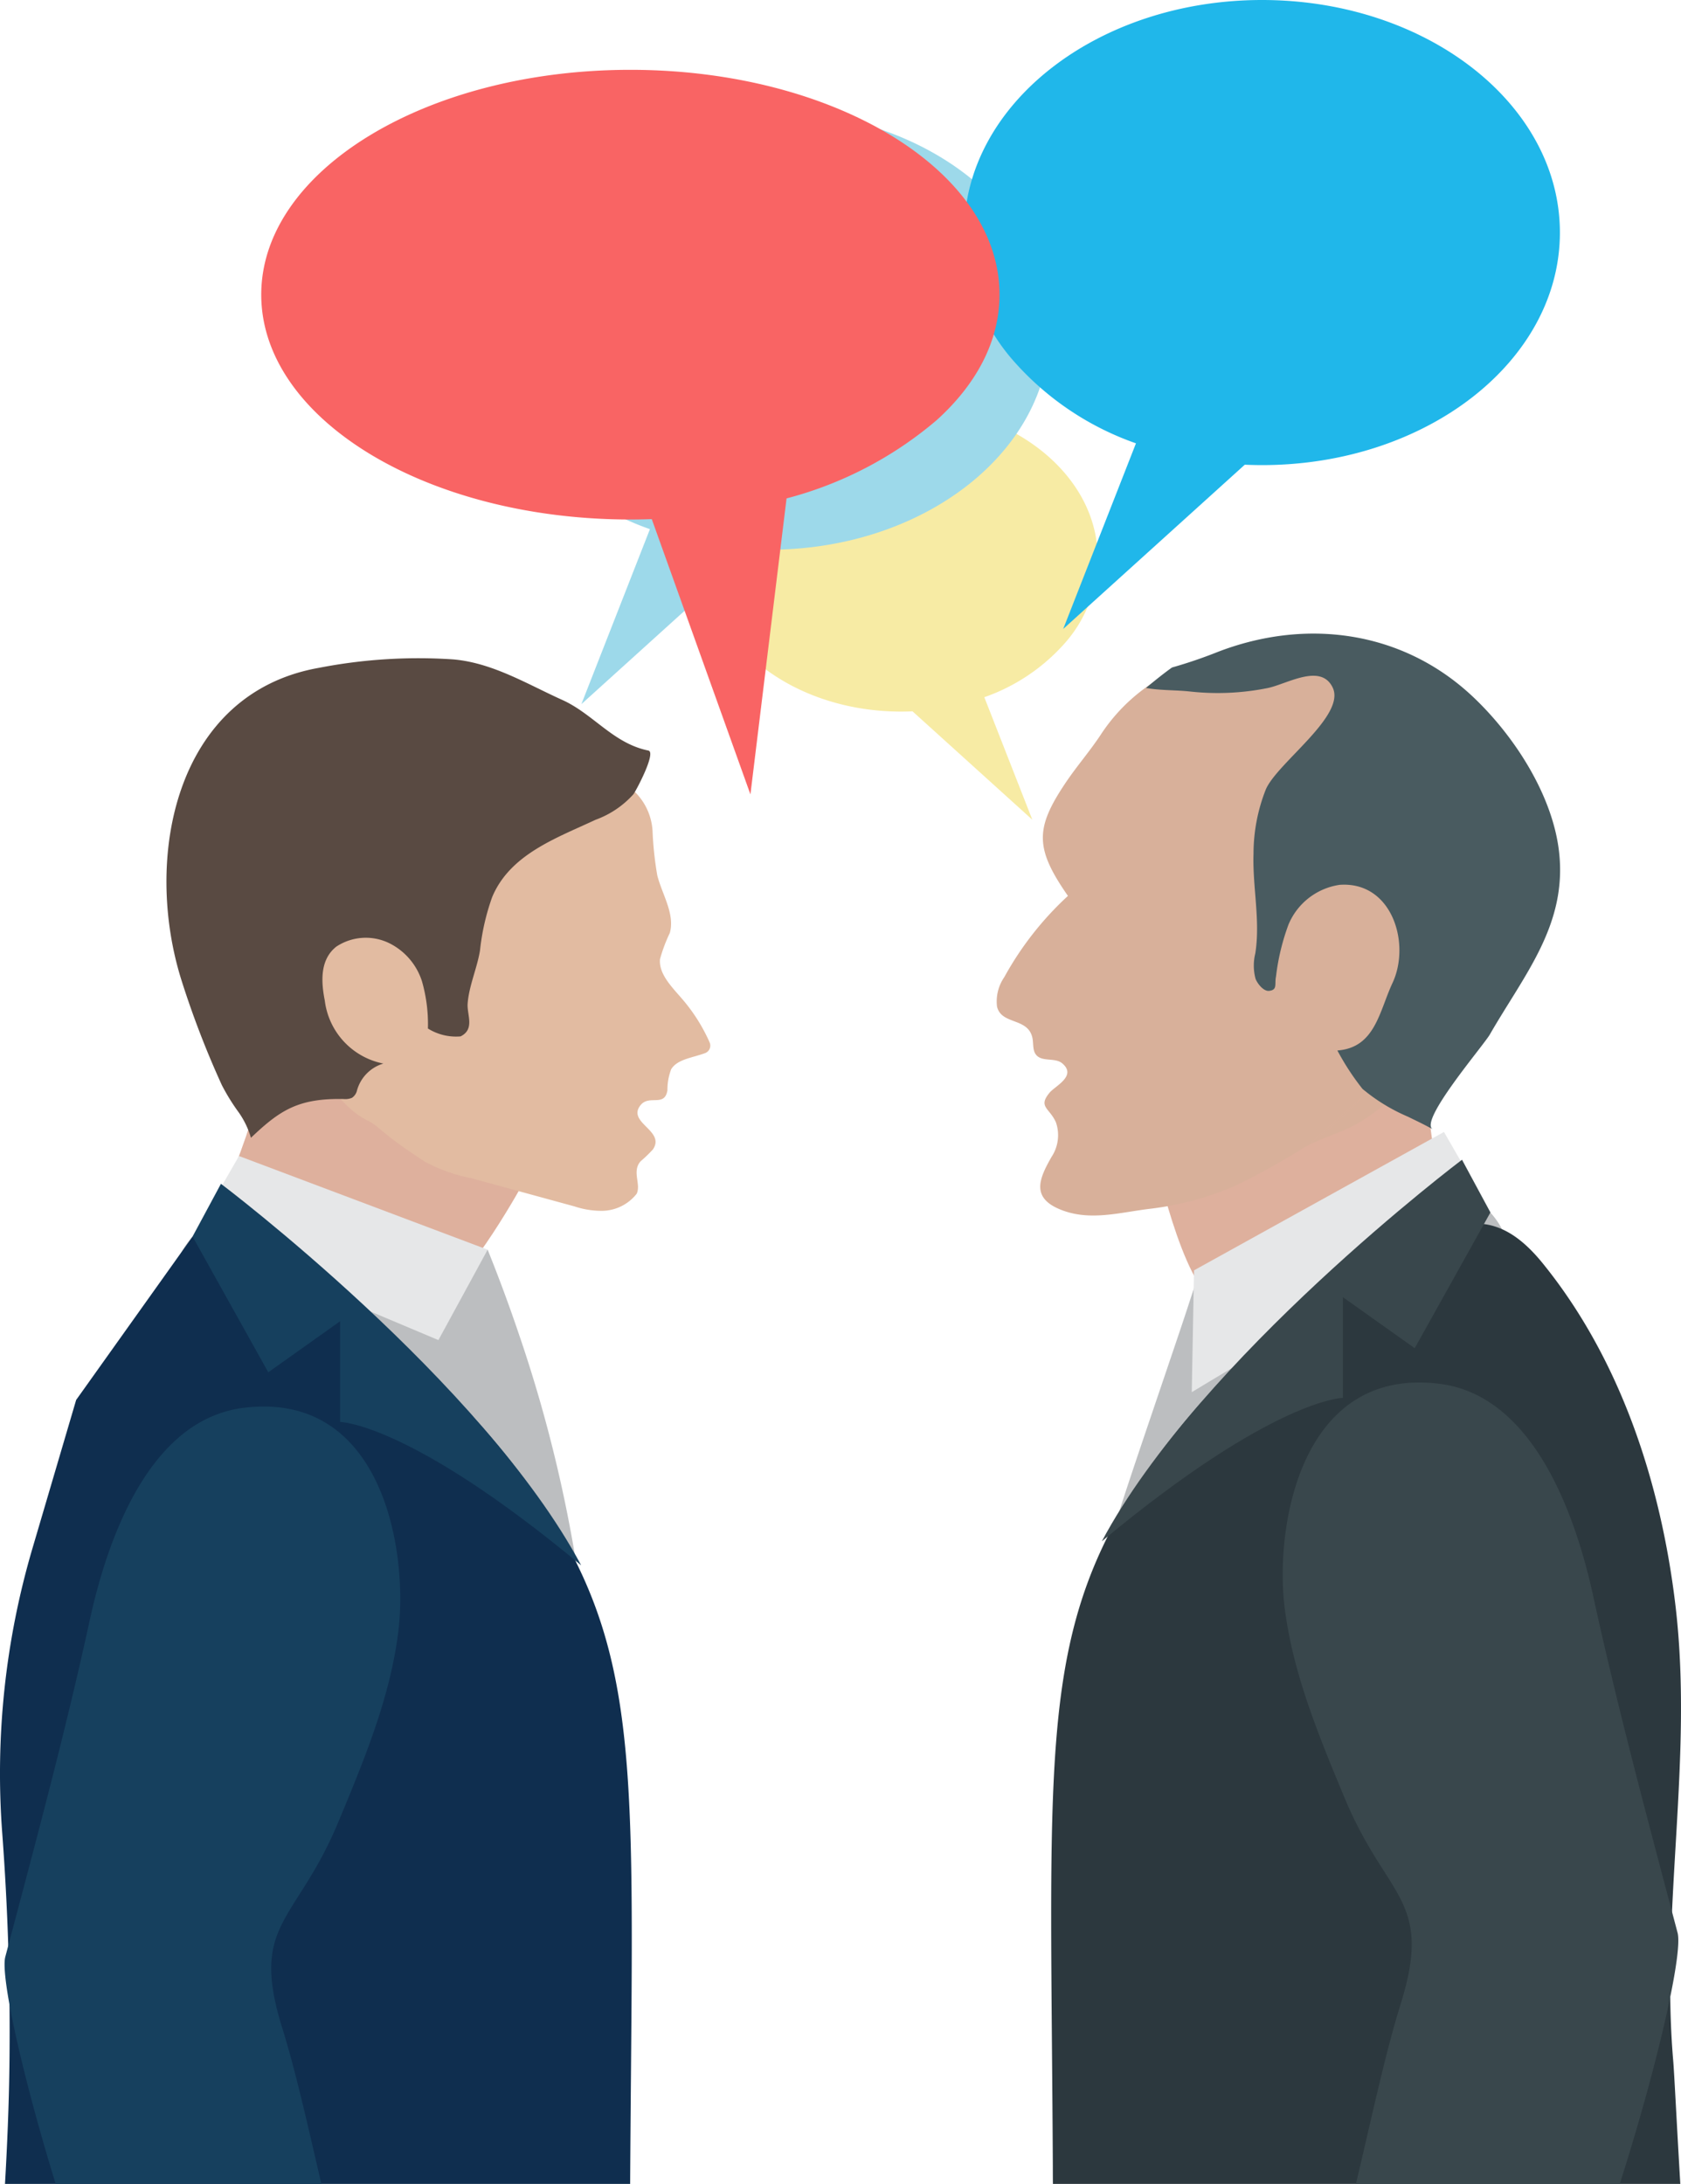 <svg xmlns="http://www.w3.org/2000/svg" width="116.819" height="151.765" viewBox="0 0 116.819 151.765">
  <g id="pict_015" transform="translate(-149.715 -19.786)">
    <path id="パス_2798" data-name="パス 2798" d="M187.2,33.47c7.545,0,13.661,4.774,13.661,10.665a9.068,9.068,0,0,1-2.335,5.962,13.353,13.353,0,0,1-5.545,3.7l3.336,8.513-8.326-7.532c-.263.012-.526.018-.791.018-7.545,0-13.659-4.774-13.659-10.665S179.651,33.47,187.2,33.47Z" transform="translate(25.138 14.44)" fill="#f7eba4"/>
    <path id="パス_2799" data-name="パス 2799" d="M185.725,23.549c-10.776,0-19.51,6.819-19.51,15.233a12.954,12.954,0,0,0,3.332,8.517,19.081,19.081,0,0,0,7.923,5.288l-4.764,12.161L184.6,53.989c.374.016.75.027,1.128.027,10.778,0,19.514-6.821,19.514-15.233S196.5,23.549,185.725,23.549Z" transform="translate(17.411 3.971)" fill="#9dd9ea"/>
    <g id="_13" data-name="13" transform="translate(149.715 65.509)">
      <path id="パス_2800" data-name="パス 2800" d="M179.27,64.92s-3.675,6.78-6.262,8.365-16.783-2.5-16.783-2.5,5.13-10.981,4.45-12.718,3.584-3.255,3.584-3.255Z" transform="translate(-142.846 -28.546)" fill="#deb09d"/>
      <path id="パス_2801" data-name="パス 2801" d="M164.962,69.412c1.449,1.147,2.355,3,4.065,3.841.941.462.793.779,4.034,2.89a11.525,11.525,0,0,0,3.247,1.149l7.148,1.955a5.945,5.945,0,0,0,1.9.306,3.1,3.1,0,0,0,2.417-1.19c.314-.684-.353-1.55.273-2.255a9.465,9.465,0,0,0,.851-.82c.9-1.305-1.815-1.852-.867-3.066.606-.775,1.675.154,1.878-1.042a4.033,4.033,0,0,1,.257-1.459c.417-.7,1.461-.8,2.32-1.114a.559.559,0,0,0,.36-.75,12.125,12.125,0,0,0-1.934-3.052c-.721-.836-1.613-1.724-1.519-2.744a10.83,10.83,0,0,1,.682-1.817c.368-1.319-.528-2.659-.871-4a23.7,23.7,0,0,1-.329-3.1,4.158,4.158,0,0,0-1.361-2.83c-2.583-2.1-3.765-4.589-6.932-5.946-5.59-2.392-12.37-1.712-17.73.76A13.528,13.528,0,0,0,158.47,48.1a10.4,10.4,0,0,0-2.01,3.416,13.3,13.3,0,0,0-.343,8.48,13.486,13.486,0,0,0,5.389,7.2C162.638,67.955,163.9,68.573,164.962,69.412Z" transform="translate(-143.526 -41.132)" fill="#e2bba1"/>
      <path id="パス_2802" data-name="パス 2802" d="M160.355,73.6a14.316,14.316,0,0,1-1.163-1.883,64.187,64.187,0,0,1-2.8-7.269c-2.692-8.529-.452-19.962,9.545-21.728a36.106,36.106,0,0,1,9.323-.588c2.733.23,5.148,1.716,7.59,2.818,2.158.974,3.539,3.023,5.981,3.517.575.115-.865,2.82-1.042,3.042a6.515,6.515,0,0,1-2.629,1.77c-2.7,1.266-5.944,2.392-7.185,5.379a16.019,16.019,0,0,0-.843,3.7c-.2,1.231-.771,2.472-.859,3.7-.055.765.518,1.774-.491,2.273a3.676,3.676,0,0,1-2.269-.547,10.835,10.835,0,0,0-.415-3.286,4.473,4.473,0,0,0-2.253-2.635,3.713,3.713,0,0,0-3.7.232c-1.149.91-1.056,2.44-.8,3.743a5.1,5.1,0,0,0,4.071,4.382,2.693,2.693,0,0,0-1.831,1.864.843.843,0,0,1-.354.518,1.2,1.2,0,0,1-.565.082c-3.177-.066-4.448.789-6.453,2.694A5.908,5.908,0,0,0,160.355,73.6Z" transform="translate(-143.775 -42.033)" fill="#594a42"/>
      <path id="パス_2803" data-name="パス 2803" d="M177.381,63.539c.543,1.346,1.332,3.383,2.177,5.884a97.026,97.026,0,0,1,4.386,18.662,86.2,86.2,0,0,1,.647,9.534c-8.174-9.062-15.568-13.957-19.652-18.505-5.3-5.907-8.862-10.8-9.214-12.416-.347-1.595.053-3.309,2.022-4.881,4.935-3.94,15.751,3.142,15.751,3.142Z" transform="translate(-143.492 -22.416)" fill="#bcbec0"/>
      <path id="パス_2804" data-name="パス 2804" d="M159.454,58.874l17.279,6.51-3.421,6.281-17.087-7.193Z" transform="translate(-142.845 -24.262)" fill="#e6e7e8"/>
      <path id="パス_2805" data-name="パス 2805" d="M150.368,119.313c-.037,2.77-.154,5.465-.306,8.116h43.444c.15-27.123.945-35.755-5.311-46.011a51.973,51.973,0,0,0-16.107-16.035L163.094,61.6l-8.087,11.351-3.027,10.28a55.372,55.372,0,0,0-2.111,19.806C150.253,108.172,150.445,113.608,150.368,119.313Z" transform="translate(-149.715 -21.388)" fill="#0f2e4f"/>
      <path id="パス_2806" data-name="パス 2806" d="M158.2,59.813s18.22,13.733,25.033,26.513c-11.951-9.939-16.752-9.962-16.752-9.962v-7l-4.992,3.549-5.261-9.434Z" transform="translate(-142.846 -23.271)" fill="#16405e"/>
      <path id="パス_2807" data-name="パス 2807" d="M171.883,121.365c-.925-3.977-1.772-7.8-2.707-10.8-2.3-7.356.95-7.292,3.884-14.343,1.811-4.349,3.636-8.747,4.182-13.328.66-5.533-1.1-16.668-10.78-15.459a8.171,8.171,0,0,0-1.35.29c-5.915,1.8-8.371,10.093-9.323,14.461-1.7,7.82-3.81,15.62-5.87,23.4-.354,1.34,1.2,8.309,3.5,15.774Z" transform="translate(-149.551 -15.323)" fill="#16405e"/>
    </g>
    <g id="_13-2" data-name="13" transform="translate(218.961 63.817)">
      <g id="グループ_651" data-name="グループ 651">
        <path id="パス_2808" data-name="パス 2808" d="M208.124,58.545c.966-1.595-2.974-3.821-2.974-3.821l-16.52,7.391s1.815,8.959,4.1,10.963,17.607-1.241,17.607-1.241S207.158,60.14,208.124,58.545Z" transform="translate(-177.897 -26.949)" fill="#deb09d"/>
        <path id="パス_2809" data-name="パス 2809" d="M195.836,58.711a26.512,26.512,0,0,0,1.93-1.883l-3.757,3.329Q194.952,59.473,195.836,58.711Z" transform="translate(-172.221 -24.729)" fill="#d8b09a"/>
        <path id="パス_2810" data-name="パス 2810" d="M196.962,57.206c.658-.341,1.373-.586,2.133-.9a12.59,12.59,0,0,0,.886-1.78Z" transform="translate(-169.105 -27.156)" fill="#d8b09a"/>
        <path id="パス_2811" data-name="パス 2811" d="M219.515,51.959c-1.661-2.544-4.974-3.5-6.285-6.118-1.576-3.157-3.358-4.1-7.049-3.718-1.683.177-3.44.53-5.12.588-1.739.058-3.449-.557-5.146.136a12.384,12.384,0,0,0-5.288,4.556C189.8,48.634,189,49.53,188.2,50.72c-2.1,3.14-2.133,4.524.177,7.839a22.183,22.183,0,0,0-4.421,5.642,2.973,2.973,0,0,0-.506,2.057c.317,1.3,2.22.719,2.472,2.244.062.38,0,.816.251,1.11.417.5,1.313.164,1.809.584,1.038.878-.5,1.57-.89,2.049-.816.989.023,1.056.454,2.061a2.733,2.733,0,0,1-.308,2.39c-.847,1.482-1.4,2.764.462,3.595,2.09.929,4.242.265,6.379.012a21.035,21.035,0,0,0,6.026-1.644,51.122,51.122,0,0,0,4.688-2.616c1.213-.68,2.6-1.005,3.817-1.731a13.713,13.713,0,0,0,4.785-4.828c-.76.312-1.476.557-2.133.9l-2.312,2.049a26.512,26.512,0,0,1-1.93,1.883q-.882.761-1.827,1.447l3.757-3.329c.319-.339.639-.678.949-1.028.1-.109.2-.208.3-.3a4.636,4.636,0,0,1,1.067-.719l3.019-2.678a12.59,12.59,0,0,1-.886,1.78c.082-.035.162-.062.245-.1a12.6,12.6,0,0,0,6.266-5.835,12.474,12.474,0,0,0,.991-8.032A10.082,10.082,0,0,0,219.515,51.959Z" transform="translate(-183.408 -40.332)" fill="#d8b09a"/>
        <path id="パス_2812" data-name="パス 2812" d="M211,45.43c-4.861-4.45-11.472-5.288-17.541-2.951a32.506,32.506,0,0,1-3.186,1.085l-.084.058c-.592.43-1.163.89-1.726,1.365.98.179,2.063.138,3.064.247a17.563,17.563,0,0,0,5.389-.24c1.342-.275,3.683-1.751,4.515-.045.956,1.95-3.827,5.226-4.637,7.078a12.15,12.15,0,0,0-.859,4.468c-.078,2.318.487,4.641.123,6.941a3.522,3.522,0,0,0,.016,1.755c.115.314.545.892.947.845.6-.07.364-.464.477-1a15.6,15.6,0,0,1,.865-3.6,4.561,4.561,0,0,1,3.564-2.768c3.64-.257,4.947,4.082,3.667,6.819-.919,1.961-1.2,4.5-3.831,4.692a17.554,17.554,0,0,0,1.745,2.67,12.622,12.622,0,0,0,3.14,1.924c.617.3,1.219.586,1.743.884-.995-.563,3.512-5.8,3.969-6.593,2.4-4.17,5.411-7.648,4.8-12.753C216.681,52.3,213.921,48.114,211,45.43Z" transform="translate(-178.069 -41.21)" fill="#495b60"/>
      </g>
      <path id="パス_2813" data-name="パス 2813" d="M213.467,61c-4.935-3.94-15.751,3.145-15.751,3.145l-3.5,1.683c-.543,1.346-.567,1.572-1.41,4.076-3.161,9.386-5.282,15.348-5.533,17.367a86.117,86.117,0,0,0-.647,9.532c8.176-9.062,15.568-13.957,19.652-18.505,5.3-5.907,8.862-10.8,9.216-12.416C215.837,64.291,215.438,62.575,213.467,61Z" transform="translate(-180.014 -21.582)" fill="#bcbec0"/>
      <path id="パス_2814" data-name="パス 2814" d="M190.169,67.676l-.157,8.465,20.755-12.482-3.229-5.6Z" transform="translate(-176.438 -23.428)" fill="#e6e7e8"/>
      <path id="パス_2815" data-name="パス 2815" d="M228.624,87.55c-1.021-8.42-3.81-16.976-9.212-23.635-4.141-5.105-7.292-1.979-12.621.263a51.954,51.954,0,0,0-16.109,16.035c-6.289,10.309-5.45,18.96-5.309,46.415,0,.4,0,.841.006,1.268h43.6c-.257-4.314-.421-7.738-.493-8.556C227.588,108.84,229.921,98.21,228.624,87.55Z" transform="translate(-181.454 -20.162)" fill="#2c383e"/>
      <path id="パス_2816" data-name="パス 2816" d="M186.972,85.514c11.951-9.939,16.75-9.964,16.75-9.964v-7l4.992,3.547,5.261-9.434L212,59S193.783,72.734,186.972,85.514Z" transform="translate(-179.646 -22.438)" fill="#39474c"/>
      <path id="パス_2817" data-name="パス 2817" d="M214.665,81.373c-.952-4.369-3.41-12.656-9.325-14.463a7.916,7.916,0,0,0-1.35-.288c-9.678-1.211-11.437,9.927-10.78,15.457.549,4.581,2.372,8.981,4.182,13.33,2.935,7.049,6.18,6.986,3.884,14.341-1.065,3.416-2.014,7.9-3.1,12.471h18.335c2.579-8.071,4.4-16.006,4.018-17.445C218.473,96.991,216.366,89.193,214.665,81.373Z" transform="translate(-173.193 -14.489)" fill="#39474c"/>
    </g>
    <path id="パス_2818" data-name="パス 2818" d="M203.015,19.786c-11.433,0-20.7,7.236-20.7,16.16a13.74,13.74,0,0,0,3.535,9.035,20.236,20.236,0,0,0,8.406,5.613l-5.056,12.9L201.817,52.08c.4.016.8.027,1.2.027,11.431,0,20.7-7.234,20.7-16.16S214.447,19.786,203.015,19.786Z" transform="translate(34.401)" fill="#20b7ea"/>
    <path id="パス_2819" data-name="パス 2819" d="M184.2,22.147c14.169,0,25.655,6.994,25.655,15.622,0,3.237-1.615,6.242-4.382,8.735a26.343,26.343,0,0,1-10.418,5.426L192.544,72.5l-6.856-19.13c-.491.016-.987.027-1.486.027-14.167,0-25.653-6.994-25.653-15.624S170.035,22.147,184.2,22.147Z" transform="translate(9.321 2.491)" fill="#f96464"/>
  </g>
</svg>
